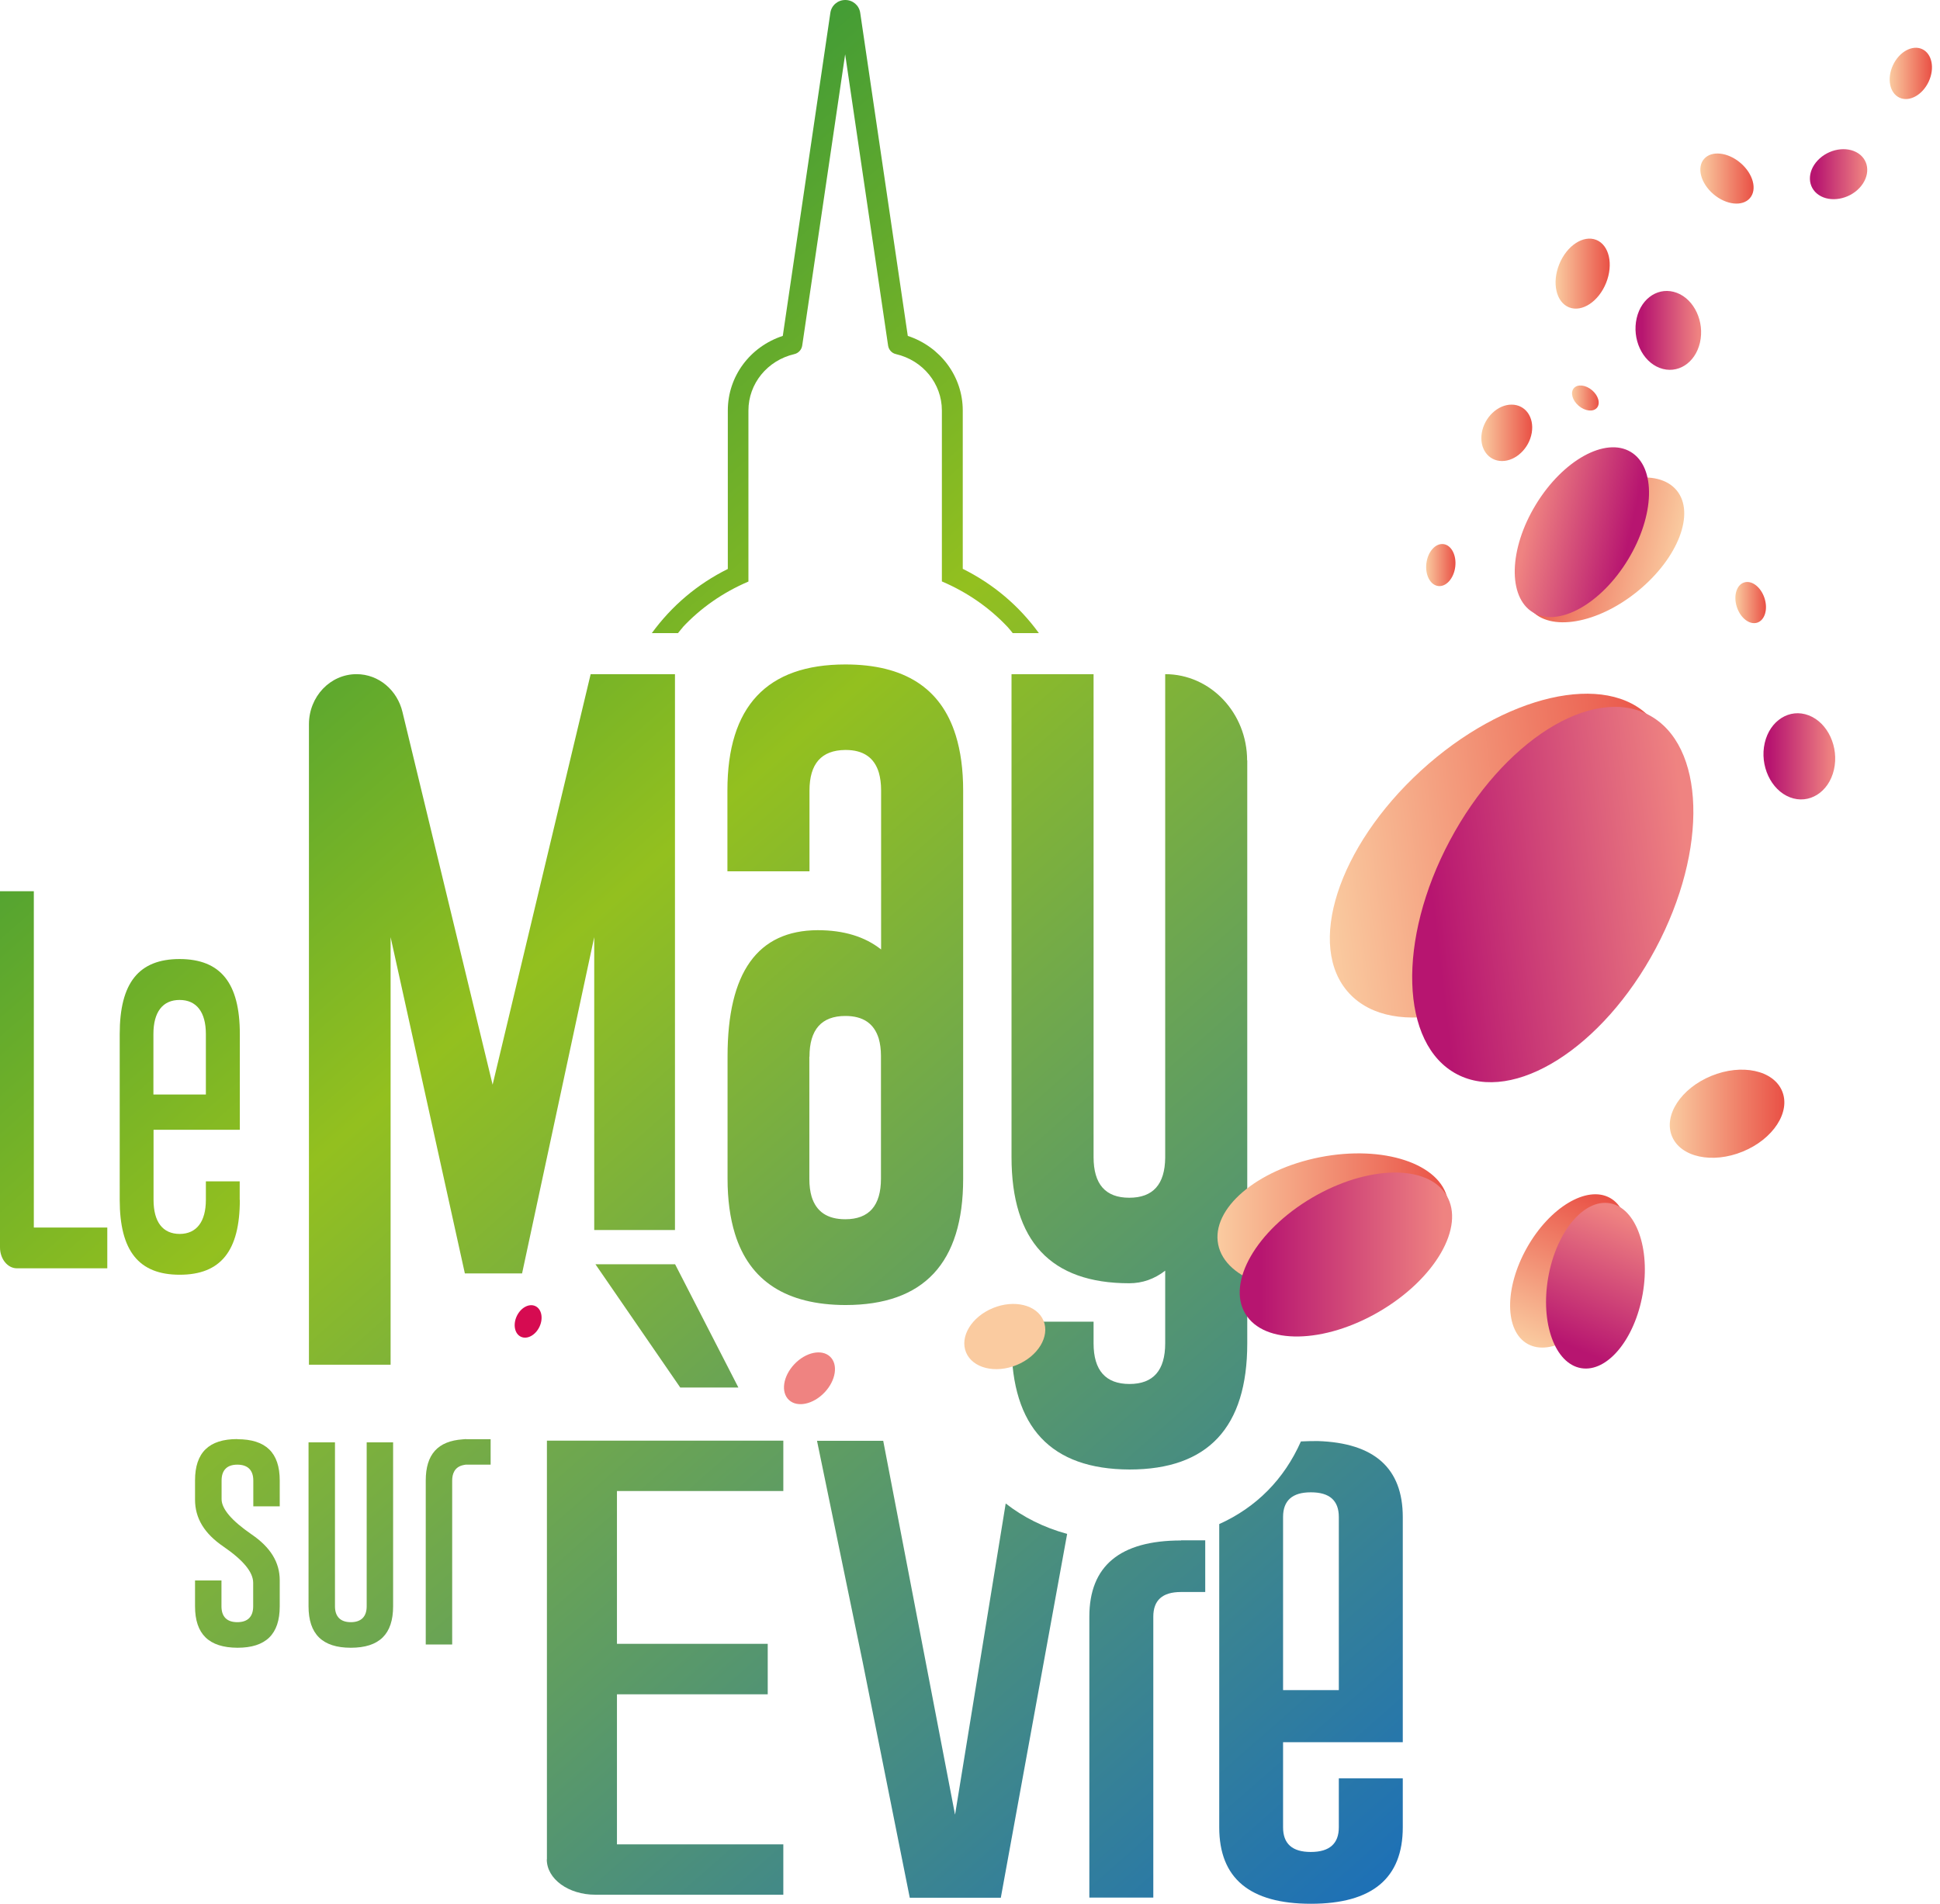 <?xml version="1.0" encoding="UTF-8"?> <svg xmlns="http://www.w3.org/2000/svg" width="216" height="212" viewBox="0 0 216 212" fill="none"><g id="Frame 2"><g id="Group"><path id="Vector" d="M60.88 207.063C60.88 209.24 63.292 210.992 66.279 210.992H87.215V205.384H68.692V188.675H85.479V183.052H68.692V166.036H87.215V160.428H60.894V207.049L60.88 207.063Z" fill="url(#paint0_linear_21654_4928)"></path><path id="Vector_2" d="M138.855 84.683C138.855 79.381 134.765 75.073 129.733 75.073V128.923C129.704 131.888 128.38 133.378 125.731 133.378C123.083 133.378 121.759 131.874 121.759 128.85V75.073H112.623V128.85C112.623 138.213 116.992 142.901 125.731 142.901C127.188 142.901 128.527 142.434 129.733 141.499V149.59C129.733 152.599 128.409 154.118 125.761 154.118C123.113 154.118 121.759 152.614 121.759 149.59V147.18H112.623V149.59C112.623 158.938 117.007 163.612 125.761 163.641C134.5 163.641 138.87 158.953 138.87 149.59V84.669L138.855 84.683Z" fill="url(#paint1_linear_21654_4928)"></path><path id="Vector_3" d="M66.161 136.971H75.151V75.073H65.764L54.848 120.788L44.887 79.6L44.814 79.294C44.24 76.869 42.18 75.073 39.694 75.073C36.766 75.073 34.398 77.57 34.398 80.652V151.971H43.49V104.357L51.758 141.806H58.128L66.161 104.357V136.957V136.971Z" fill="url(#paint2_linear_21654_4928)"></path><path id="Vector_4" d="M26.688 133.612V131.552H22.922V133.612C22.922 136.036 21.892 137.395 20.023 137.409C18.111 137.409 17.096 136.066 17.096 133.612V125.812H26.703V115.15C26.703 109.469 24.57 106.811 20.009 106.796C15.448 106.796 13.329 109.454 13.329 115.15V133.612C13.329 139.293 15.448 141.952 20.009 141.952C24.57 141.952 26.703 139.308 26.703 133.612H26.688ZM17.081 115.15C17.081 112.697 18.111 111.353 19.994 111.353C21.877 111.353 22.922 112.697 22.922 115.15V121.884H17.081V115.15Z" fill="url(#paint3_linear_21654_4928)"></path><path id="Vector_5" d="M3.766 99.245H0V138.914C0 140.184 0.839 141.236 1.883 141.236H11.946V136.694H3.766V99.245Z" fill="url(#paint4_linear_21654_4928)"></path><path id="Vector_6" d="M26.423 160.252C23.26 160.252 21.715 161.757 21.715 164.853V167C21.715 169.06 22.745 170.768 24.864 172.214C27.1 173.748 28.189 175.077 28.189 176.26V178.875C28.189 180.028 27.585 180.642 26.423 180.642C25.261 180.642 24.658 180.028 24.658 178.875V175.997H21.715V178.875C21.715 181.971 23.26 183.475 26.438 183.49C29.601 183.49 31.146 181.986 31.146 178.875V175.983C31.146 173.967 30.116 172.302 27.997 170.856C25.791 169.337 24.672 168.023 24.672 166.942V164.868C24.672 163.714 25.276 163.101 26.423 163.101C27.585 163.101 28.203 163.714 28.203 164.868V167.745H31.146V164.868C31.146 161.771 29.601 160.267 26.423 160.267V160.252Z" fill="url(#paint5_linear_21654_4928)"></path><path id="Vector_7" d="M40.827 178.875C40.827 180.028 40.209 180.642 39.061 180.642C37.914 180.642 37.296 180.028 37.296 178.875V160.618H34.353V178.875C34.353 181.971 35.898 183.49 39.061 183.49C42.239 183.49 43.769 181.971 43.769 178.875V160.618H40.827V178.875Z" fill="url(#paint6_linear_21654_4928)"></path><path id="Vector_8" d="M51.89 160.252L51.523 160.282C48.742 160.472 47.403 161.961 47.403 164.868V183.125H50.346V164.868C50.346 164.196 50.566 163.349 51.611 163.144L51.846 163.101H54.627V160.267H51.89V160.252Z" fill="url(#paint7_linear_21654_4928)"></path><path id="Vector_9" d="M94.129 145.326C102.868 145.326 107.238 140.637 107.238 131.275V88.028C107.238 85.691 106.958 83.646 106.414 81.894C104.781 76.621 100.691 73.992 94.129 73.992C85.376 73.992 80.991 78.666 80.991 88.013V96.996V97.025H90.128V88.043C90.128 85.048 91.452 83.544 94.1 83.515H94.159C96.115 83.515 97.351 84.362 97.852 86.041C98.013 86.611 98.102 87.254 98.102 87.999V105.73C96.292 104.298 93.938 103.583 91.04 103.583C84.346 103.612 81.006 108.286 81.006 117.633V131.246C81.006 133.583 81.285 135.627 81.83 137.395C83.463 142.667 87.568 145.311 94.144 145.326H94.129ZM90.128 117.663C90.128 114.654 91.466 113.135 94.129 113.135C96.086 113.135 97.322 113.967 97.837 115.647C97.999 116.202 98.087 116.859 98.087 117.59V131.246C98.087 134.255 96.763 135.773 94.115 135.773C92.114 135.773 90.878 134.926 90.363 133.247C90.201 132.692 90.113 132.034 90.113 131.29V117.677L90.128 117.663Z" fill="url(#paint8_linear_21654_4928)"></path><path id="Vector_10" d="M75.989 69.873C78.019 67.697 80.491 65.973 83.33 64.761V45.715C83.33 42.721 85.434 40.136 88.436 39.435C88.892 39.333 89.245 38.953 89.318 38.486L94.1 6.047L98.881 38.486C98.955 38.953 99.293 39.333 99.764 39.435C102.765 40.136 104.869 42.721 104.869 45.715V64.746C107.709 65.959 110.18 67.682 112.211 69.844C112.402 70.048 112.578 70.282 112.755 70.501H115.668C113.461 67.463 110.607 65.039 107.194 63.344V45.715C107.194 41.918 104.707 38.603 101.073 37.405L95.777 1.431C95.659 0.599 94.953 0 94.115 0C93.276 0 92.57 0.599 92.452 1.431L87.156 37.405C83.507 38.603 81.035 41.903 81.035 45.715V63.359C77.622 65.053 74.782 67.478 72.576 70.501H75.489C75.665 70.297 75.827 70.063 76.018 69.873H75.989Z" fill="url(#paint9_linear_21654_4928)"></path><path id="Vector_11" d="M131.499 171.543C124.702 171.543 121.288 174.376 121.288 180.028V211.314H128.409V180.028C128.409 178.203 129.424 177.283 131.484 177.283H134.191V171.528H131.499V171.543Z" fill="url(#paint10_linear_21654_4928)"></path><path id="Vector_12" d="M156.186 193.991V168.943C156.186 163.495 153.023 160.676 146.711 160.472C146.034 160.472 145.416 160.486 144.843 160.515C142.974 164.736 139.87 167.862 135.75 169.717V203.485C135.75 209.167 139.149 212 145.961 212C152.787 212 156.186 209.152 156.186 203.485V198.037H149.065V203.485C149.065 205.311 148.021 206.231 145.946 206.231C143.872 206.231 142.857 205.311 142.857 203.485V194.006H156.186V193.991ZM142.857 168.928C142.857 167.102 143.886 166.182 145.931 166.182H145.976C148.035 166.182 149.065 167.102 149.065 168.928V188.208H142.857V168.928Z" fill="url(#paint11_linear_21654_4928)"></path><path id="Vector_13" d="M106.326 202.039L98.337 160.442H90.966L96.071 185.184L101.294 211.328H111.431L118.816 170.812C116.198 170.097 113.917 168.943 111.975 167.424L106.34 202.054L106.326 202.039Z" fill="url(#paint12_linear_21654_4928)"></path><path id="Vector_14" d="M66.294 140.783L75.739 154.512H82.212L75.165 140.783H66.294Z" fill="url(#paint13_linear_21654_4928)"></path></g><g id="Group_2"><path id="Vector_15" d="M214.742 9.086C215.437 7.592 215.109 5.972 214.01 5.469C212.911 4.965 211.456 5.768 210.762 7.262C210.067 8.756 210.395 10.375 211.494 10.879C212.593 11.383 214.047 10.58 214.742 9.086Z" fill="url(#paint14_linear_21654_4928)"></path><g id="Group_3"><path id="Vector_16" d="M182.35 65.826C186.839 62.166 188.777 57.142 186.678 54.605C184.579 52.068 179.238 52.979 174.748 56.639C170.259 60.3 168.322 65.325 170.421 67.862C172.52 70.398 177.861 69.487 182.35 65.826Z" fill="url(#paint15_linear_21654_4928)"></path><path id="Vector_17" d="M181.25 62.339C184.257 57.404 184.401 52.026 181.571 50.327C178.742 48.627 174.01 51.25 171.003 56.185C167.996 61.12 167.853 66.498 170.682 68.197C173.512 69.897 178.243 67.274 181.25 62.339Z" fill="url(#paint16_linear_21654_4928)"></path></g><g id="Group_4"><path id="Vector_18" d="M149.843 143.278C156.897 141.891 161.972 137.54 161.178 133.56C160.384 129.58 154.022 127.478 146.968 128.864C139.914 130.251 134.84 134.601 135.633 138.581C136.427 142.562 142.789 144.664 149.843 143.278Z" fill="url(#paint17_linear_21654_4928)"></path><path id="Vector_19" d="M153.624 146.023C159.812 142.385 163.14 136.607 161.057 133.115C158.975 129.624 152.271 129.742 146.083 133.379C139.895 137.017 136.567 142.795 138.65 146.287C140.732 149.778 147.436 149.66 153.624 146.023Z" fill="url(#paint18_linear_21654_4928)"></path></g><g id="Group_5"><path id="Vector_20" d="M179.333 144.117C181.865 139.626 181.83 134.826 179.256 133.396C176.682 131.967 172.544 134.448 170.012 138.939C167.481 143.43 167.515 148.23 170.089 149.66C172.663 151.09 176.802 148.608 179.333 144.117Z" fill="url(#paint19_linear_21654_4928)"></path><path id="Vector_21" d="M182.9 144.075C183.783 139.004 182.142 134.488 179.235 133.99C176.329 133.492 173.257 137.199 172.375 142.27C171.493 147.341 173.134 151.856 176.04 152.355C178.946 152.853 182.018 149.146 182.9 144.075Z" fill="url(#paint20_linear_21654_4928)"></path></g><path id="Vector_22" d="M113.196 152.007C115.576 151.029 116.913 148.816 116.183 147.065C115.453 145.313 112.932 144.686 110.552 145.664C108.172 146.641 106.834 148.854 107.564 150.606C108.294 152.357 110.816 152.984 113.196 152.007Z" fill="url(#paint21_linear_21654_4928)"></path><path id="Vector_23" d="M178.824 31.504C179.657 29.428 179.165 27.283 177.723 26.712C176.282 26.142 174.437 27.362 173.603 29.437C172.77 31.513 173.263 33.658 174.704 34.228C176.146 34.799 177.99 33.579 178.824 31.504Z" fill="url(#paint22_linear_21654_4928)"></path><path id="Vector_24" d="M194.046 128.233C197.432 126.842 199.392 123.829 198.422 121.503C197.453 119.178 193.922 118.42 190.536 119.811C187.15 121.202 185.191 124.215 186.16 126.541C187.129 128.866 190.66 129.624 194.046 128.233Z" fill="url(#paint23_linear_21654_4928)"></path><path id="Vector_25" d="M91.812 155.052C93.074 153.717 93.344 151.932 92.413 151.065C91.483 150.199 89.706 150.578 88.444 151.913C87.181 153.248 86.912 155.033 87.842 155.9C88.772 156.767 90.549 156.387 91.812 155.052Z" fill="url(#paint24_linear_21654_4928)"></path><path id="Vector_26" d="M60.071 147.733C60.511 146.788 60.299 145.761 59.598 145.44C58.897 145.119 57.973 145.625 57.533 146.569C57.094 147.514 57.306 148.54 58.007 148.862C58.708 149.183 59.632 148.677 60.071 147.733Z" fill="#D60B51"></path><path id="Vector_27" d="M194.836 22.064C195.668 21.104 195.198 19.349 193.787 18.145C192.376 16.941 190.558 16.743 189.727 17.703C188.895 18.663 189.364 20.418 190.775 21.622C192.186 22.827 194.004 23.024 194.836 22.064Z" fill="url(#paint25_linear_21654_4928)"></path><path id="Vector_28" d="M177.799 45.417C178.212 44.94 177.972 44.063 177.264 43.458C176.555 42.854 175.646 42.75 175.233 43.227C174.82 43.704 175.059 44.581 175.768 45.186C176.476 45.791 177.385 45.894 177.799 45.417Z" fill="url(#paint26_linear_21654_4928)"></path><path id="Vector_29" d="M162.027 63.119C162.186 61.83 161.596 60.697 160.709 60.59C159.822 60.482 158.974 61.439 158.814 62.728C158.655 64.017 159.245 65.15 160.132 65.258C161.02 65.366 161.868 64.408 162.027 63.119Z" fill="url(#paint27_linear_21654_4928)"></path><path id="Vector_30" d="M195.65 69.337C196.5 69.064 196.863 67.841 196.461 66.605C196.058 65.37 195.042 64.589 194.192 64.862C193.341 65.136 192.978 66.359 193.381 67.594C193.784 68.83 194.8 69.61 195.65 69.337Z" fill="url(#paint28_linear_21654_4928)"></path><g id="Group_6"><path id="Vector_31" d="M175.781 104.739C185.04 96.263 188.612 85.157 183.759 79.933C178.906 74.709 167.467 77.344 158.208 85.82C148.949 94.296 145.377 105.402 150.23 110.627C155.083 115.851 166.522 113.215 175.781 104.739Z" fill="url(#paint29_linear_21654_4928)"></path><path id="Vector_32" d="M184.342 105.633C190.234 94.582 189.881 82.929 183.554 79.605C177.227 76.281 167.322 82.544 161.43 93.595C155.539 104.645 155.892 116.299 162.219 119.623C168.546 122.947 178.451 116.684 184.342 105.633Z" fill="url(#paint30_linear_21654_4928)"></path></g><path id="Vector_33" d="M201.382 79.659C203.515 80.477 204.766 83.193 204.192 85.706C203.618 88.232 201.412 89.605 199.293 88.787C197.174 87.969 195.909 85.253 196.483 82.741C197.057 80.228 199.264 78.841 201.382 79.659Z" fill="url(#paint31_linear_21654_4928)"></path><path id="Vector_34" d="M206.899 17.074C208.179 17.921 208.238 19.645 207.032 20.93C205.825 22.215 203.795 22.566 202.515 21.718C201.235 20.871 201.176 19.148 202.382 17.863C203.589 16.577 205.619 16.227 206.899 17.074Z" fill="url(#paint32_linear_21654_4928)"></path><path id="Vector_35" d="M168.294 45.058C169.839 45.058 170.839 46.46 170.545 48.199C170.251 49.937 168.765 51.339 167.235 51.339C165.705 51.339 164.69 49.937 164.984 48.199C165.278 46.46 166.764 45.058 168.294 45.058Z" fill="url(#paint33_linear_21654_4928)"></path><path id="Vector_36" d="M186.714 32.614C188.656 33.359 189.803 35.842 189.274 38.15C188.744 40.458 186.743 41.714 184.787 40.969C182.83 40.224 181.697 37.741 182.227 35.433C182.756 33.126 184.757 31.869 186.714 32.614Z" fill="url(#paint34_linear_21654_4928)"></path></g></g><defs><linearGradient id="paint0_linear_21654_4928" x1="-10.813" y1="89.138" x2="126.66" y2="245.637" gradientUnits="userSpaceOnUse"><stop stop-color="#419B36"></stop><stop offset="0.29" stop-color="#93C01F"></stop><stop offset="0.96" stop-color="#1D70B7"></stop></linearGradient><linearGradient id="paint1_linear_21654_4928" x1="51.008" y1="34.834" x2="188.481" y2="191.333" gradientUnits="userSpaceOnUse"><stop stop-color="#419B36"></stop><stop offset="0.29" stop-color="#93C01F"></stop><stop offset="0.96" stop-color="#1D70B7"></stop></linearGradient><linearGradient id="paint2_linear_21654_4928" x1="13.786" y1="67.522" x2="151.259" y2="224.021" gradientUnits="userSpaceOnUse"><stop stop-color="#419B36"></stop><stop offset="0.29" stop-color="#93C01F"></stop><stop offset="0.96" stop-color="#1D70B7"></stop></linearGradient><linearGradient id="paint3_linear_21654_4928" x1="-11.152" y1="89.43" x2="126.322" y2="245.929" gradientUnits="userSpaceOnUse"><stop stop-color="#419B36"></stop><stop offset="0.29" stop-color="#93C01F"></stop><stop offset="0.96" stop-color="#1D70B7"></stop></linearGradient><linearGradient id="paint4_linear_21654_4928" x1="-18.92" y1="96.251" x2="118.554" y2="252.75" gradientUnits="userSpaceOnUse"><stop stop-color="#419B36"></stop><stop offset="0.29" stop-color="#93C01F"></stop><stop offset="0.96" stop-color="#1D70B7"></stop></linearGradient><linearGradient id="paint5_linear_21654_4928" x1="-31.278" y1="107.117" x2="106.195" y2="263.616" gradientUnits="userSpaceOnUse"><stop stop-color="#419B36"></stop><stop offset="0.29" stop-color="#93C01F"></stop><stop offset="0.96" stop-color="#1D70B7"></stop></linearGradient><linearGradient id="paint6_linear_21654_4928" x1="-23.687" y1="100.443" x2="113.787" y2="256.942" gradientUnits="userSpaceOnUse"><stop stop-color="#419B36"></stop><stop offset="0.29" stop-color="#93C01F"></stop><stop offset="0.96" stop-color="#1D70B7"></stop></linearGradient><linearGradient id="paint7_linear_21654_4928" x1="-17.405" y1="94.936" x2="120.069" y2="251.435" gradientUnits="userSpaceOnUse"><stop stop-color="#419B36"></stop><stop offset="0.29" stop-color="#93C01F"></stop><stop offset="0.96" stop-color="#1D70B7"></stop></linearGradient><linearGradient id="paint8_linear_21654_4928" x1="37.781" y1="46.446" x2="175.255" y2="202.945" gradientUnits="userSpaceOnUse"><stop stop-color="#419B36"></stop><stop offset="0.29" stop-color="#93C01F"></stop><stop offset="0.96" stop-color="#1D70B7"></stop></linearGradient><linearGradient id="paint9_linear_21654_4928" x1="69.133" y1="18.914" x2="206.607" y2="175.399" gradientUnits="userSpaceOnUse"><stop stop-color="#419B36"></stop><stop offset="0.29" stop-color="#93C01F"></stop><stop offset="0.96" stop-color="#1D70B7"></stop></linearGradient><linearGradient id="paint10_linear_21654_4928" x1="15.757" y1="65.798" x2="153.231" y2="222.297" gradientUnits="userSpaceOnUse"><stop stop-color="#419B36"></stop><stop offset="0.29" stop-color="#93C01F"></stop><stop offset="0.96" stop-color="#1D70B7"></stop></linearGradient><linearGradient id="paint11_linear_21654_4928" x1="28.586" y1="54.537" x2="166.06" y2="211.022" gradientUnits="userSpaceOnUse"><stop stop-color="#419B36"></stop><stop offset="0.29" stop-color="#93C01F"></stop><stop offset="0.96" stop-color="#1D70B7"></stop></linearGradient><linearGradient id="paint12_linear_21654_4928" x1="6.017" y1="74.357" x2="143.491" y2="230.856" gradientUnits="userSpaceOnUse"><stop stop-color="#419B36"></stop><stop offset="0.29" stop-color="#93C01F"></stop><stop offset="0.96" stop-color="#1D70B7"></stop></linearGradient><linearGradient id="paint13_linear_21654_4928" x1="15.683" y1="80.608" x2="139.382" y2="221.424" gradientUnits="userSpaceOnUse"><stop stop-color="#419B36"></stop><stop offset="0.29" stop-color="#93C01F"></stop><stop offset="0.96" stop-color="#1D70B7"></stop></linearGradient><linearGradient id="paint14_linear_21654_4928" x1="210.389" y1="8.157" x2="215.097" y2="8.157" gradientUnits="userSpaceOnUse"><stop stop-color="#FACBA0"></stop><stop offset="1" stop-color="#E95045"></stop></linearGradient><linearGradient id="paint15_linear_21654_4928" x1="186.484" y1="62.843" x2="170.738" y2="59.46" gradientUnits="userSpaceOnUse"><stop stop-color="#FACBA0"></stop><stop offset="1" stop-color="#E95045"></stop></linearGradient><linearGradient id="paint16_linear_21654_4928" x1="182.643" y1="60.576" x2="169.701" y2="57.796" gradientUnits="userSpaceOnUse"><stop offset="0.1" stop-color="#B71570"></stop><stop offset="0.96" stop-color="#EF8381"></stop></linearGradient><linearGradient id="paint17_linear_21654_4928" x1="135.556" y1="136.07" x2="161.258" y2="136.07" gradientUnits="userSpaceOnUse"><stop stop-color="#FACBA0"></stop><stop offset="1" stop-color="#E95045"></stop></linearGradient><linearGradient id="paint18_linear_21654_4928" x1="138.027" y1="139.704" x2="161.67" y2="139.704" gradientUnits="userSpaceOnUse"><stop offset="0.1" stop-color="#B71570"></stop><stop offset="0.96" stop-color="#EF8381"></stop></linearGradient><linearGradient id="paint19_linear_21654_4928" x1="170.985" y1="150.037" x2="178.252" y2="132.933" gradientUnits="userSpaceOnUse"><stop stop-color="#FACBA0"></stop><stop offset="1" stop-color="#E95045"></stop></linearGradient><linearGradient id="paint20_linear_21654_4928" x1="173.998" y1="151.559" x2="181.163" y2="134.697" gradientUnits="userSpaceOnUse"><stop offset="0.1" stop-color="#B71570"></stop><stop offset="0.96" stop-color="#EF8381"></stop></linearGradient><linearGradient id="paint21_linear_21654_4928" x1="19.774" y1="338.603" x2="15.864" y2="346.828" gradientUnits="userSpaceOnUse"><stop stop-color="#FACBA0"></stop><stop offset="1" stop-color="#E95045"></stop></linearGradient><linearGradient id="paint22_linear_21654_4928" x1="173.202" y1="30.474" x2="179.234" y2="30.474" gradientUnits="userSpaceOnUse"><stop stop-color="#FACBA0"></stop><stop offset="1" stop-color="#E95045"></stop></linearGradient><linearGradient id="paint23_linear_21654_4928" x1="185.925" y1="124.01" x2="198.681" y2="124.01" gradientUnits="userSpaceOnUse"><stop stop-color="#FACBA0"></stop><stop offset="1" stop-color="#E95045"></stop></linearGradient><linearGradient id="paint24_linear_21654_4928" x1="77.004" y1="147.254" x2="81.656" y2="149.442" gradientUnits="userSpaceOnUse"><stop offset="0.1" stop-color="#B71570"></stop><stop offset="0.96" stop-color="#EF8381"></stop></linearGradient><linearGradient id="paint25_linear_21654_4928" x1="189.324" y1="19.884" x2="195.253" y2="19.884" gradientUnits="userSpaceOnUse"><stop stop-color="#FACBA0"></stop><stop offset="1" stop-color="#E95045"></stop></linearGradient><linearGradient id="paint26_linear_21654_4928" x1="175.033" y1="44.33" x2="178.005" y2="44.33" gradientUnits="userSpaceOnUse"><stop stop-color="#FACBA0"></stop><stop offset="1" stop-color="#E95045"></stop></linearGradient><linearGradient id="paint27_linear_21654_4928" x1="158.776" y1="62.909" x2="162.042" y2="62.909" gradientUnits="userSpaceOnUse"><stop stop-color="#FACBA0"></stop><stop offset="1" stop-color="#E95045"></stop></linearGradient><linearGradient id="paint28_linear_21654_4928" x1="193.221" y1="67.112" x2="196.62" y2="67.112" gradientUnits="userSpaceOnUse"><stop stop-color="#FACBA0"></stop><stop offset="1" stop-color="#E95045"></stop></linearGradient><linearGradient id="paint29_linear_21654_4928" x1="147.168" y1="97.564" x2="186.808" y2="92.923" gradientUnits="userSpaceOnUse"><stop stop-color="#FACBA0"></stop><stop offset="1" stop-color="#E95045"></stop></linearGradient><linearGradient id="paint30_linear_21654_4928" x1="156.234" y1="101.527" x2="189.533" y2="97.629" gradientUnits="userSpaceOnUse"><stop offset="0.1" stop-color="#B71570"></stop><stop offset="0.96" stop-color="#EF8381"></stop></linearGradient><linearGradient id="paint31_linear_21654_4928" x1="196.336" y1="84.23" x2="204.325" y2="84.23" gradientUnits="userSpaceOnUse"><stop offset="0.1" stop-color="#B71570"></stop><stop offset="0.96" stop-color="#EF8381"></stop></linearGradient><linearGradient id="paint32_linear_21654_4928" x1="201.514" y1="19.396" x2="207.9" y2="19.396" gradientUnits="userSpaceOnUse"><stop offset="0.1" stop-color="#B71570"></stop><stop offset="0.96" stop-color="#EF8381"></stop></linearGradient><linearGradient id="paint33_linear_21654_4928" x1="164.94" y1="48.199" x2="170.604" y2="48.199" gradientUnits="userSpaceOnUse"><stop stop-color="#FACBA0"></stop><stop offset="1" stop-color="#E95045"></stop></linearGradient><linearGradient id="paint34_linear_21654_4928" x1="182.094" y1="36.777" x2="189.406" y2="36.777" gradientUnits="userSpaceOnUse"><stop offset="0.1" stop-color="#B71570"></stop><stop offset="0.96" stop-color="#EF8381"></stop></linearGradient></defs></svg> 